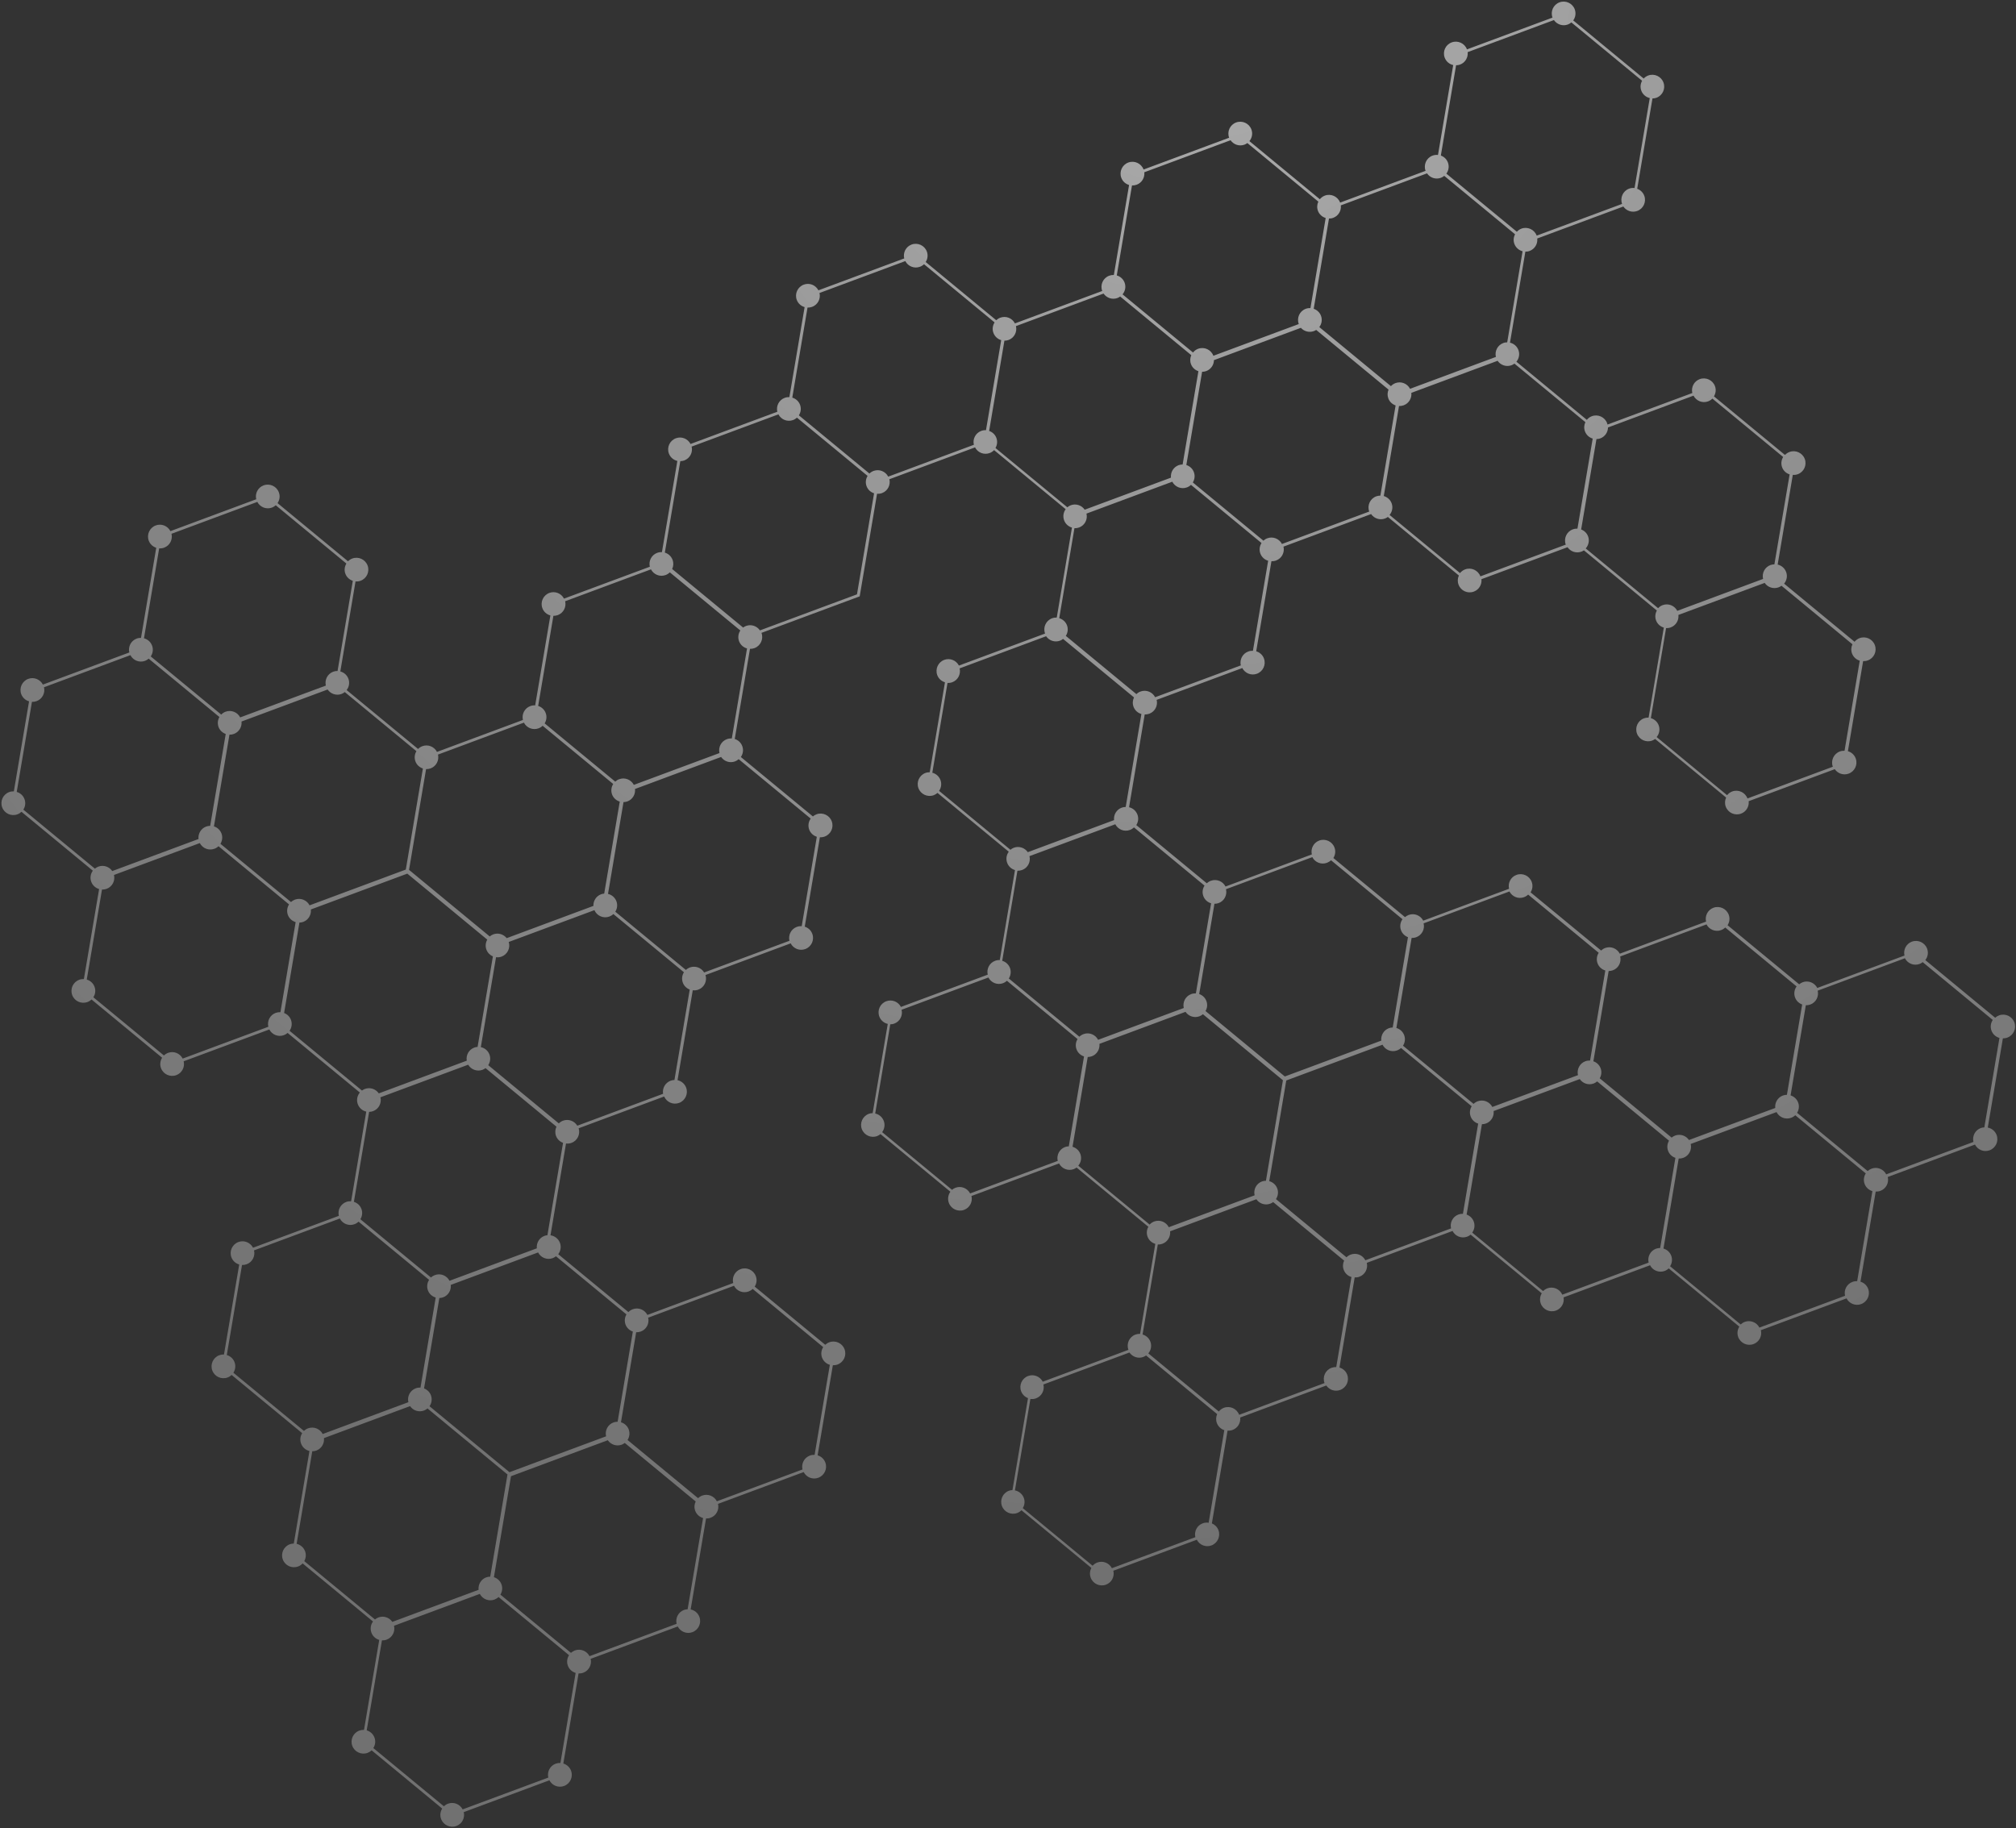 <?xml version="1.0" encoding="UTF-8"?> <svg xmlns="http://www.w3.org/2000/svg" width="837" height="759" viewBox="0 0 837 759" fill="none"><rect x="0" y="0" width="837" height="759" fill="#333333" stroke="none"/> <path d="M740.992 188.826L711.6 164.566C712.342 163.327 712.563 161.784 712.016 160.321C711.07 157.777 708.218 156.475 705.669 157.42C703.306 158.298 702.047 160.795 702.615 163.183L667.391 176.274C667.346 176.087 667.312 175.888 667.244 175.702C666.287 173.159 663.446 171.856 660.898 172.812C660.045 173.131 659.361 173.663 658.819 174.32L629.58 150.184C630.664 148.869 631.047 147.049 630.419 145.346C629.82 143.741 628.467 142.627 626.914 142.274L633.302 104.487C633.895 104.497 634.483 104.417 635.062 104.192C637.239 103.381 638.485 101.219 638.23 99.024L673.98 85.746C675.23 87.569 677.595 88.387 679.761 87.588C682.31 86.643 683.616 83.808 682.658 81.264C682.138 79.867 681.038 78.861 679.734 78.381L686.072 40.876C686.631 40.876 687.174 40.788 687.721 40.588C690.281 39.642 691.587 36.807 690.629 34.252C689.682 31.697 686.842 30.405 684.293 31.35C683.549 31.629 682.927 32.079 682.423 32.611L653.173 8.476C654.102 7.193 654.391 5.479 653.802 3.874C652.855 1.318 650.004 0.027 647.466 0.971C644.906 1.917 643.612 4.762 644.57 7.306L609.05 20.503C608.103 17.959 605.262 16.656 602.702 17.602C600.153 18.547 598.858 21.381 599.806 23.936C600.406 25.552 601.769 26.654 603.334 27.018L597.019 64.343C596.276 64.264 595.52 64.332 594.765 64.611C592.216 65.556 590.921 68.391 591.868 70.935L556.391 84.119C555.434 81.576 552.593 80.272 550.044 81.217C549.191 81.536 548.497 82.08 547.965 82.725L518.726 58.59C519.811 57.275 520.193 55.455 519.554 53.752C518.607 51.197 515.767 49.904 513.207 50.85C510.658 51.795 509.353 54.641 510.311 57.185L474.79 70.382C473.833 67.839 470.992 66.535 468.443 67.481C465.894 68.425 464.588 71.261 465.535 73.816C466.096 75.323 467.322 76.377 468.768 76.804L462.444 114.173C461.805 114.145 461.151 114.251 460.516 114.478C457.956 115.424 456.662 118.27 457.62 120.813L421.377 134.277C420.251 132.09 417.66 131.028 415.297 131.906C414.651 132.146 414.091 132.503 413.615 132.956L384.33 108.789C385.127 107.536 385.367 105.948 384.807 104.441C383.849 101.887 381.009 100.594 378.46 101.539C376.097 102.417 374.838 104.915 375.417 107.302L339.788 120.54C338.662 118.364 336.07 117.291 333.708 118.18C331.159 119.125 329.853 121.961 330.8 124.516C331.372 126.033 332.609 127.086 334.055 127.513L327.731 164.883C327.092 164.854 326.427 164.95 325.781 165.189C323.419 166.067 322.159 168.554 322.728 170.953L286.693 184.338C285.567 182.151 282.975 181.089 280.613 181.967C278.052 182.913 276.758 185.747 277.705 188.303C278.316 189.918 279.668 191.02 281.222 191.385L274.816 229.25C274.165 229.211 273.489 229.308 272.844 229.547C270.481 230.425 269.221 232.923 269.79 235.311L234.16 248.549C233.034 246.361 230.443 245.311 228.08 246.178C225.531 247.134 224.225 249.969 225.183 252.513C225.745 254.053 227.029 255.126 228.507 255.528L222.192 292.875C221.518 292.826 220.82 292.924 220.153 293.176C217.801 294.053 216.53 296.54 217.109 298.928L181.425 312.191C180.288 310.004 177.708 308.942 175.334 309.821C174.645 310.085 174.054 310.489 173.569 310.976L143.92 286.518C144.926 285.219 145.257 283.458 144.643 281.809C144.07 280.259 142.786 279.186 141.297 278.784L147.61 241.415C148.296 241.474 149.017 241.386 149.707 241.133C152.267 240.187 153.562 237.353 152.614 234.798C151.656 232.254 148.816 230.951 146.267 231.896C145.578 232.149 144.987 232.553 144.491 233.051L115.229 208.895C116.103 207.626 116.362 205.981 115.777 204.43C114.83 201.875 111.99 200.583 109.43 201.529C107.067 202.407 105.808 204.904 106.376 207.292L70.747 220.53C69.62 218.343 67.029 217.281 64.655 218.16C62.107 219.116 60.812 221.951 61.758 224.495C62.305 225.958 63.485 226.992 64.865 227.434L58.543 264.848C57.939 264.84 57.318 264.922 56.738 265.146C54.376 266.024 53.116 268.51 53.685 270.91L17.803 284.241C16.666 282.054 14.086 281.003 11.723 281.87C9.174 282.815 7.868 285.661 8.815 288.205C9.387 289.723 10.624 290.776 12.059 291.204L5.746 328.572C5.096 328.544 4.43 328.629 3.797 328.879C1.248 329.824 -0.047 332.658 0.9 335.214C1.847 337.758 4.687 339.061 7.247 338.104C7.892 337.865 8.452 337.508 8.918 337.067L38.544 361.514C37.593 362.81 37.294 364.536 37.894 366.141C38.465 367.647 39.692 368.712 41.149 369.138L34.825 406.508C34.175 406.48 33.509 406.564 32.875 406.814C30.326 407.759 29.031 410.594 29.979 413.149C30.926 415.704 33.765 416.986 36.325 416.04C36.971 415.811 37.531 415.443 38.007 415.002L67.305 439.178C66.53 440.43 66.289 442.007 66.848 443.503C67.795 446.047 70.635 447.351 73.195 446.405C75.558 445.527 76.829 443.029 76.25 440.652L111.814 427.441C112.94 429.617 115.531 430.679 117.893 429.79C118.462 429.577 118.968 429.256 119.404 428.873L149.395 453.622C148.311 454.937 147.917 456.758 148.557 458.472C149.156 460.077 150.509 461.191 152.062 461.544L145.774 498.767C145.101 498.729 144.401 498.804 143.734 499.056C141.372 499.945 140.101 502.432 140.68 504.82L105.051 518.058C103.925 515.881 101.333 514.809 98.971 515.698C96.422 516.643 95.116 519.489 96.074 522.033C96.634 523.539 97.872 524.604 99.318 525.02L92.994 562.389C92.355 562.361 91.69 562.467 91.044 562.696C88.496 563.652 87.189 566.487 88.147 569.03C89.095 571.586 91.934 572.878 94.495 571.932C95.14 571.693 95.699 571.325 96.165 570.884L125.462 595.06C124.665 596.314 124.435 597.89 125.006 599.385C125.594 600.98 126.935 602.083 128.478 602.459L121.972 640.889C121.424 640.899 120.871 640.988 120.323 641.188C117.763 642.134 116.468 644.969 117.426 647.512C118.374 650.067 121.213 651.36 123.773 650.403C124.517 650.135 125.139 649.685 125.642 649.13L154.869 673.255C153.918 674.54 153.608 676.278 154.208 677.894C154.769 679.412 156.006 680.465 157.452 680.892L151.128 718.25C150.489 718.222 149.835 718.328 149.178 718.557C146.618 719.502 145.323 722.337 146.27 724.892C147.217 727.436 150.068 728.739 152.617 727.794C153.251 727.544 153.822 727.186 154.299 726.745L183.596 750.922C182.81 752.174 182.58 753.751 183.14 755.246C184.087 757.802 186.938 759.093 189.487 758.148C191.85 757.27 193.11 754.784 192.542 752.396L228.106 739.184C229.232 741.36 231.822 742.411 234.186 741.544C236.735 740.599 238.041 737.764 237.082 735.209C236.522 733.702 235.296 732.648 233.883 732.219L240.206 694.827C240.856 694.856 241.521 694.76 242.167 694.52C244.53 693.642 245.789 691.145 245.221 688.757L281.386 675.319C282.512 677.495 285.103 678.557 287.466 677.679C290.026 676.733 291.321 673.899 290.374 671.344C289.761 669.695 288.352 668.585 286.744 668.246L293.133 630.482C293.761 630.5 294.415 630.405 295.049 630.166C297.413 629.299 298.672 626.802 298.104 624.413L333.668 611.202C334.794 613.389 337.385 614.451 339.759 613.561C342.308 612.616 343.613 609.77 342.656 607.237C342.096 605.73 340.881 604.687 339.457 604.247L345.78 566.856C346.43 566.884 347.095 566.788 347.741 566.549C350.289 565.592 351.596 562.768 350.637 560.214C349.691 557.67 346.85 556.366 344.291 557.323C343.645 557.563 343.085 557.92 342.62 558.361L313.334 534.194C314.131 532.941 314.371 531.353 313.801 529.858C312.854 527.302 310.013 525.999 307.454 526.956C305.091 527.834 303.832 530.331 304.411 532.719L268.781 545.957C267.644 543.781 265.064 542.719 262.701 543.597C261.991 543.863 261.389 544.278 260.905 544.787L231.762 520.746C232.769 519.447 233.099 517.686 232.475 516.038C231.822 514.291 230.277 513.155 228.551 512.902L234.998 474.788C235.742 474.877 236.52 474.808 237.275 474.529C239.736 473.611 241.018 470.934 240.244 468.458L275.742 455.272C276.78 457.655 279.501 458.843 281.963 457.925C284.511 456.969 285.818 454.145 284.87 451.59C284.258 449.963 282.883 448.851 281.296 448.5L287.622 411.163C288.377 411.252 289.167 411.194 289.933 410.902C292.405 409.984 293.676 407.307 292.912 404.83L328.268 391.687C329.394 393.863 331.985 394.925 334.348 394.047C336.897 393.102 338.203 390.267 337.244 387.712C336.697 386.227 335.494 385.194 334.114 384.752L340.397 347.63C341.07 347.668 341.747 347.583 342.415 347.331C344.964 346.386 346.27 343.551 345.323 341.007C344.376 338.451 341.524 337.149 338.976 338.105C338.417 338.306 337.921 338.614 337.496 338.986L307.588 314.31C308.484 313.028 308.763 311.348 308.166 309.777C307.619 308.303 306.438 307.268 305.048 306.827L311.379 269.401C311.996 269.42 312.627 269.326 313.24 269.1C315.789 268.155 317.094 265.309 316.148 262.764L356.93 247.611L364.136 205.009C364.821 205.058 365.51 204.983 366.2 204.73C368.562 203.852 369.822 201.365 369.254 198.977L404.817 185.754C405.943 187.931 408.523 188.993 410.897 188.103C411.619 187.837 412.219 187.41 412.725 186.889L442.446 211.42C441.505 212.704 441.196 214.441 441.807 216.057C442.368 217.575 443.605 218.628 445.051 219.055L438.738 256.413C438.087 256.385 437.433 256.48 436.788 256.719C434.239 257.664 432.933 260.499 433.891 263.054L398.12 276.345C396.993 274.157 394.391 273.108 392.039 273.974C389.49 274.919 388.185 277.765 389.132 280.32C389.691 281.816 390.906 282.86 392.33 283.288L386.015 320.635C385.423 320.637 384.812 320.707 384.221 320.932C381.673 321.888 380.367 324.723 381.325 327.267C382.272 329.811 385.111 331.103 387.672 330.168C388.263 329.943 388.769 329.623 389.225 329.216L418.816 353.632C417.865 354.928 417.555 356.654 418.167 358.27C418.727 359.788 419.965 360.841 421.399 361.258L415.086 398.626C414.446 398.587 413.781 398.682 413.136 398.933C410.784 399.81 409.514 402.308 410.082 404.685L374.048 418.081C372.921 415.894 370.331 414.844 367.968 415.722C365.408 416.667 364.113 419.502 365.071 422.056C365.671 423.661 367.013 424.775 368.577 425.128L362.312 462.171C361.776 462.18 361.233 462.269 360.708 462.468C358.159 463.413 356.854 466.259 357.811 468.802C358.769 471.346 361.61 472.649 364.159 471.704C364.684 471.505 365.147 471.21 365.563 470.872L394.577 494.809C393.648 496.104 393.349 497.83 393.937 499.435C394.885 501.991 397.725 503.283 400.274 502.338C402.637 501.46 403.908 498.973 403.328 496.585L439.701 483.068C440.827 485.245 443.418 486.306 445.781 485.428C446.219 485.268 446.607 485.033 446.972 484.766L476.775 509.359C476.098 510.571 475.919 512.055 476.44 513.475C477 514.971 478.227 516.036 479.661 516.452L473.337 553.822C472.697 553.793 472.044 553.899 471.398 554.128C468.849 555.073 467.554 557.907 468.501 560.462L432.927 573.686C431.789 571.499 429.21 570.448 426.846 571.315C424.297 572.26 422.992 575.106 423.95 577.65C424.469 579.036 425.535 580.022 426.806 580.515L420.351 618.685C419.86 618.714 419.362 618.789 418.88 618.963C416.331 619.908 415.037 622.753 415.983 625.297C416.931 627.853 419.771 629.145 422.331 628.199C423.009 627.947 423.6 627.543 424.085 627.056L453.123 651.014C452.48 652.225 452.321 653.674 452.84 655.061C453.787 657.605 456.627 658.908 459.187 657.951C461.561 657.073 462.82 654.575 462.229 652.177L496.885 639.299C498.011 641.475 500.602 642.548 502.965 641.67C505.514 640.714 506.82 637.89 505.873 635.335C505.368 634.003 504.359 633.025 503.143 632.518L509.655 593.998C510.352 594.057 511.063 593.981 511.741 593.717C513.907 592.918 515.153 590.756 514.909 588.549L550.648 575.271C551.886 577.084 554.262 577.924 556.428 577.113C558.988 576.168 560.283 573.333 559.336 570.778C558.776 569.271 557.549 568.217 556.115 567.801L562.437 530.398C563.099 530.425 563.765 530.341 564.41 530.101C566.772 529.212 568.032 526.725 567.464 524.337L603.06 511.101C604.186 513.289 606.778 514.35 609.14 513.472C609.688 513.272 610.162 512.976 610.588 512.627L640.109 536.991C639.367 538.23 639.158 539.772 639.693 541.246C640.64 543.791 643.48 545.083 646.04 544.137C648.305 543.299 649.574 540.968 649.168 538.67L685.071 525.338C686.197 527.514 688.788 528.576 691.151 527.698C691.796 527.458 692.367 527.089 692.833 526.649L722.13 550.825C721.344 552.089 721.115 553.665 721.674 555.161C722.632 557.705 725.472 559.008 728.021 558.063C730.396 557.184 731.655 554.698 731.075 552.299L766.64 539.099C767.766 541.275 770.357 542.337 772.72 541.459C775.269 540.514 776.575 537.678 775.628 535.134C775.069 533.639 773.854 532.584 772.43 532.156L778.752 494.753C779.402 494.781 780.056 494.686 780.702 494.446C783.076 493.568 784.325 491.082 783.756 488.694L819.965 475.231C821.103 477.418 823.683 478.48 826.046 477.602C828.606 476.657 829.901 473.822 828.953 471.267C828.328 469.608 826.908 468.487 825.279 468.172L831.555 431.129C832.159 431.137 832.792 431.055 833.404 430.817C835.964 429.871 837.259 427.037 836.312 424.493C835.365 421.938 832.514 420.646 829.965 421.591C829.352 421.817 828.814 422.162 828.357 422.569L799.354 398.631C800.372 397.32 800.713 395.558 800.098 393.887C799.152 391.343 796.311 390.04 793.751 390.985C791.399 391.863 790.129 394.361 790.708 396.749L754.499 410.2C753.372 408.012 750.77 406.951 748.418 407.829C747.872 408.04 747.409 408.336 746.982 408.685L717.25 384.155C718.059 382.901 718.288 381.313 717.728 379.806C716.781 377.262 713.94 375.959 711.38 376.904C709.017 377.782 707.757 380.269 708.326 382.657L672.5 395.974C671.362 393.787 668.783 392.736 666.42 393.614C665.774 393.853 665.204 394.222 664.749 394.662L635.465 370.507C636.262 369.254 636.49 367.655 635.931 366.16C634.984 363.615 632.144 362.312 629.584 363.269C627.221 364.136 625.961 366.633 626.53 369.021L590.9 382.259C589.762 380.073 587.182 379.01 584.82 379.899C584.251 380.112 583.767 380.431 583.33 380.792L553.587 356.251C554.383 354.987 554.612 353.4 554.053 351.904C553.106 349.36 550.265 348.056 547.705 349.002C545.342 349.88 544.082 352.366 544.651 354.755L508.814 368.083C507.676 365.896 505.096 364.834 502.722 365.701C502.076 365.941 501.516 366.298 501.051 366.75L471.766 342.584C472.563 341.331 472.803 339.731 472.244 338.247C471.644 336.631 470.303 335.528 468.76 335.162L475.261 296.644C475.9 296.672 476.542 296.567 477.166 296.34C479.529 295.462 480.8 292.975 480.221 290.587L515.773 277.376C516.911 279.563 519.49 280.614 521.853 279.736C524.413 278.79 525.708 275.956 524.761 273.401C524.201 271.894 522.986 270.85 521.552 270.423L527.874 233.02C528.513 233.048 529.178 232.953 529.824 232.713C532.186 231.835 533.446 229.349 532.878 226.961L569.251 213.444C570.501 215.267 572.865 216.085 575.032 215.286C575.481 215.125 575.858 214.89 576.212 214.635L605.696 238.957C605.161 240.105 605.075 241.461 605.555 242.749C606.502 245.304 609.342 246.597 611.89 245.641C614.057 244.841 615.314 242.679 615.059 240.484L650.809 227.205C652.048 229.029 654.423 229.847 656.589 229.036C656.961 228.902 657.296 228.715 657.608 228.506L687.893 253.495C687.217 254.707 687.038 256.191 687.558 257.589C688.118 259.096 689.344 260.15 690.779 260.578L684.466 297.946C683.827 297.918 683.173 298.024 682.538 298.252C679.989 299.197 678.694 302.031 679.642 304.586C680.6 307.141 683.44 308.433 685.988 307.477C686.425 307.306 686.803 307.082 687.168 306.815L716.653 331.148C716.118 332.296 716.02 333.641 716.5 334.93C717.447 337.485 720.287 338.778 722.846 337.821C725.013 337.021 726.258 334.848 726.014 332.653L761.764 319.363C763.003 321.198 765.378 322.016 767.544 321.205C770.092 320.249 771.399 317.425 770.441 314.881C769.881 313.375 768.655 312.321 767.209 311.894L773.532 274.502C774.182 274.53 774.847 274.434 775.504 274.194C778.053 273.249 779.359 270.414 778.4 267.859C777.453 265.304 774.613 264.012 772.053 264.957C771.2 265.276 770.517 265.82 769.974 266.466L740.724 242.331C741.809 241.027 742.202 239.195 741.563 237.492C740.964 235.887 739.6 234.774 738.046 234.41L744.333 197.176C745.018 197.225 745.718 197.149 746.396 196.897C748.957 195.951 750.252 193.117 749.304 190.561C748.346 188.018 745.506 186.714 742.957 187.659C742.268 187.913 741.687 188.305 741.202 188.791L740.992 188.826ZM691.72 260.8C692.371 260.828 693.025 260.733 693.67 260.494C695.836 259.683 697.093 257.521 696.838 255.326L732.654 242.021C733.893 243.845 736.268 244.663 738.434 243.863C738.872 243.703 739.271 243.467 739.636 243.2L769.097 267.512C768.541 268.672 768.444 270.04 768.925 271.34C769.484 272.835 770.699 273.89 772.123 274.318L765.812 311.721C765.162 311.692 764.496 311.777 763.85 312.016C761.302 312.973 760.006 315.796 760.954 318.351L725.51 331.522C724.552 328.968 721.712 327.675 719.163 328.62C718.299 328.94 717.594 329.495 717.052 330.164L687.803 306.029C688.898 304.713 689.291 302.882 688.652 301.167C688.091 299.649 686.842 298.586 685.396 298.17L691.72 260.8ZM568.473 212.397L532.242 225.86C531.116 223.684 528.525 222.622 526.162 223.5C525.538 223.727 524.999 224.072 524.544 224.49L495.235 200.314C495.999 199.063 496.219 197.509 495.672 196.035C495.125 194.561 493.934 193.527 492.542 193.075L499.087 154.364C499.658 154.363 500.235 154.284 500.803 154.071C502.772 153.339 503.981 151.492 504.009 149.526L540.097 136.116C541.416 137.588 543.533 138.198 545.502 137.467C545.841 137.346 546.167 137.181 546.457 136.985L576.495 161.776C576.015 162.899 575.947 164.187 576.401 165.421C576.934 166.851 578.08 167.877 579.427 168.332L573.098 205.791C572.527 205.792 571.951 205.871 571.382 206.083C568.822 207.029 567.527 209.875 568.485 212.418L568.473 212.397ZM602.448 510.033L566.863 523.268C565.736 521.081 563.134 520.02 560.772 520.909C560.094 521.162 559.513 521.554 559.027 522.029L529.754 497.873C530.595 496.606 530.855 494.972 530.281 493.433C529.709 491.904 528.437 490.831 526.969 490.416L534.034 448.616L573.995 433.768C575.122 435.955 577.712 437.006 580.075 436.128C580.688 435.901 581.237 435.556 581.693 435.138L611.013 459.325C610.249 460.565 610.04 462.118 610.586 463.581C611.133 465.044 612.313 466.078 613.705 466.531L607.374 503.968C606.746 503.949 606.114 504.043 605.502 504.269C603.139 505.147 601.88 507.645 602.447 510.022L602.448 510.033ZM582.275 381.659C581.368 382.941 581.079 384.644 581.667 386.238C582.186 387.625 583.264 388.632 584.557 389.113L578.218 426.617C577.693 426.626 577.161 426.703 576.647 426.901C574.481 427.7 573.236 429.873 573.479 432.069L533.431 446.955L500.51 419.791C501.219 418.566 501.408 417.059 500.876 415.64C500.354 414.209 499.208 413.194 497.883 412.727L504.211 375.245C504.782 375.256 505.37 375.176 505.95 374.963C508.313 374.085 509.572 371.587 509.004 369.199L544.841 355.882C545.968 358.069 548.558 359.119 550.921 358.241C551.566 357.991 552.137 357.633 552.613 357.18L582.275 381.659ZM663.743 395.604C662.947 396.869 662.707 398.468 663.267 399.964C663.828 401.482 665.053 402.525 666.488 402.952L660.165 440.344C659.515 440.316 658.849 440.401 658.193 440.641C655.841 441.518 654.57 444.016 655.139 446.404L619.586 459.615C618.46 457.439 615.858 456.378 613.495 457.256C612.839 457.508 612.268 457.877 611.793 458.34L582.497 434.175C583.305 432.921 583.544 431.31 582.983 429.803C582.423 428.297 581.197 427.243 579.751 426.816L586.074 389.435C586.703 389.464 587.368 389.369 588.002 389.13C590.365 388.252 591.636 385.765 591.057 383.377L626.686 370.139C627.824 372.326 630.404 373.388 632.766 372.499C633.422 372.248 633.982 371.891 634.458 371.438L663.732 395.594L663.743 395.604ZM745.916 409.552C744.976 410.848 744.677 412.573 745.277 414.178C745.797 415.576 746.908 416.581 748.223 417.06L741.886 454.576C741.326 454.576 740.761 454.665 740.214 454.866C738.048 455.665 736.803 457.838 737.046 460.033L701.231 473.338C699.981 471.515 697.616 470.686 695.45 471.496C694.914 471.696 694.452 472.002 694.025 472.341L664.175 447.717C664.885 446.491 665.074 444.984 664.541 443.554C664.007 442.112 662.873 441.109 661.536 440.642L667.877 403.171C668.447 403.17 669.034 403.079 669.615 402.877C671.978 401.999 673.249 399.512 672.669 397.124L708.507 383.818C709.634 386.005 712.235 387.044 714.587 386.178C715.244 385.938 715.803 385.569 716.29 385.116L745.929 409.585L745.916 409.552ZM823.865 468.089C823.374 468.118 822.875 468.193 822.383 468.367C820.02 469.245 818.749 471.743 819.329 474.131L783.12 487.593C781.994 485.417 779.402 484.344 777.029 485.234C776.416 485.461 775.867 485.817 775.411 486.224L746.114 462.047C746.878 460.807 747.097 459.242 746.55 457.768C746.003 456.294 744.812 455.26 743.409 454.808L749.741 417.383C750.368 417.401 750.989 417.308 751.613 417.081C753.976 416.203 755.235 413.705 754.667 411.328L790.876 397.866C792.014 400.053 794.594 401.115 796.957 400.237C797.449 400.051 797.881 399.791 798.253 399.478L827.35 423.489C826.498 424.756 826.25 426.401 826.823 427.929C827.396 429.469 828.657 430.543 830.135 430.946L823.854 468.101L823.865 468.089ZM693.383 525.756C694.191 524.502 694.431 522.903 693.871 521.396C693.31 519.889 692.084 518.824 690.638 518.408L696.951 481.039C697.59 481.068 698.244 480.962 698.89 480.734C701.253 479.856 702.513 477.369 701.944 474.981L737.574 461.743C738.7 463.919 741.291 464.981 743.665 464.102C744.31 463.863 744.882 463.505 745.358 463.052L774.631 487.208C773.823 488.462 773.584 490.072 774.155 491.579C774.715 493.086 775.942 494.14 777.377 494.567L771.054 531.959C770.392 531.92 769.737 532.004 769.081 532.256C766.718 533.134 765.458 535.62 766.027 538.008L730.474 551.219C729.348 549.043 726.746 547.982 724.393 548.848C723.737 549.1 723.167 549.469 722.691 549.921L693.394 525.755L693.383 525.756ZM611.221 511.796C612.161 510.512 612.46 508.787 611.861 507.182C611.341 505.784 610.229 504.768 608.914 504.288L615.262 466.772C615.822 466.772 616.398 466.682 616.956 466.481C619.134 465.681 620.367 463.509 620.124 461.313L655.885 448.034C657.135 449.857 659.488 450.676 661.654 449.877C662.213 449.676 662.686 449.357 663.112 449.008L692.939 473.622C692.219 474.86 692.008 476.379 692.553 477.82C693.088 479.272 694.233 480.287 695.591 480.741L689.26 518.178C688.679 518.179 688.091 518.27 687.522 518.472C685.17 519.349 683.899 521.836 684.479 524.235L648.631 537.553C647.584 535.193 644.874 534.016 642.423 534.922C641.734 535.186 641.154 535.578 640.657 536.065L611.23 511.774L611.221 511.796ZM427.81 580.846C428.577 580.956 429.367 580.886 430.143 580.594C432.506 579.716 433.777 577.229 433.198 574.842L468.925 561.564C470.175 563.387 472.54 564.217 474.706 563.406C475.121 563.236 475.478 563.037 475.832 562.792L505.341 587.146C504.839 588.281 504.751 589.615 505.217 590.859C505.763 592.322 506.933 593.357 508.302 593.811L501.807 632.251C500.995 632.133 500.148 632.183 499.339 632.488C496.976 633.366 495.705 635.854 496.284 638.241L461.629 651.119C460.492 648.944 457.912 647.893 455.56 648.77C454.783 649.051 454.152 649.524 453.627 650.102L424.636 626.175C425.389 624.936 425.609 623.382 425.063 621.919C424.438 620.26 423.006 619.14 421.376 618.813L427.798 580.846L427.81 580.846ZM480.683 516.715C481.323 516.755 481.987 516.637 482.633 516.409C484.798 515.598 486.044 513.436 485.801 511.241L521.616 497.925C522.855 499.759 525.219 500.578 527.385 499.767C527.833 499.596 528.222 499.371 528.586 499.104L558.059 523.415C557.503 524.576 557.395 525.944 557.886 527.243C558.447 528.75 559.662 529.805 561.096 530.221L554.774 567.624C554.123 567.585 553.458 567.692 552.812 567.92C550.263 568.865 548.968 571.7 549.916 574.255L514.472 587.426C513.514 584.882 510.674 583.579 508.125 584.524C507.261 584.843 506.556 585.399 506.026 586.067L476.765 561.933C477.86 560.617 478.253 558.785 477.614 557.082C477.053 555.564 475.816 554.511 474.37 554.084L480.694 516.714L480.683 516.715ZM447.686 483.997C448.781 482.682 449.175 480.85 448.535 479.136C447.974 477.618 446.726 476.576 445.291 476.137L451.599 438.869C452.157 438.858 452.723 438.78 453.281 438.579C455.458 437.779 456.692 435.606 456.46 433.41L492.198 420.121C493.448 421.944 495.813 422.774 497.979 421.974C498.526 421.763 499.011 421.455 499.426 421.106L532.641 448.52L525.584 490.265C525.037 490.275 524.483 490.353 523.935 490.542C521.572 491.42 520.313 493.917 520.892 496.305L485.263 509.543C484.125 507.356 481.545 506.294 479.171 507.173C478.438 507.451 477.806 507.902 477.301 508.445L447.675 483.998L447.686 483.997ZM369.616 425.301C370.164 425.29 370.718 425.212 371.265 425.012C373.639 424.133 374.899 421.636 374.319 419.248L410.365 405.863C411.491 408.039 414.082 409.101 416.445 408.223C417.057 407.996 417.607 407.651 418.051 407.222L447.372 431.42C446.619 432.671 446.399 434.213 446.957 435.687C447.504 437.161 448.683 438.184 450.064 438.637L443.748 475.962C443.234 475.97 442.714 476.057 442.2 476.244C439.837 477.122 438.577 479.609 439.146 482.008L402.772 495.513C401.646 493.337 399.055 492.276 396.692 493.154C396.145 493.354 395.682 493.661 395.256 494.01L366.253 470.072C367.204 468.776 367.525 467.038 366.924 465.422C366.313 463.806 364.948 462.683 363.361 462.331L369.616 425.301ZM422.433 361.531C423.072 361.559 423.726 361.453 424.36 361.225C426.724 360.358 427.994 357.86 427.415 355.473L463.045 342.235C464.17 344.411 466.762 345.484 469.124 344.595C469.781 344.355 470.34 343.986 470.806 343.545L500.091 367.712C499.283 368.966 499.044 370.565 499.604 372.072C500.164 373.579 501.39 374.633 502.825 375.06L496.502 412.452C495.852 412.424 495.175 412.52 494.53 412.76C492.167 413.638 490.908 416.135 491.476 418.524L455.912 431.735C454.786 429.548 452.195 428.486 449.832 429.375C449.176 429.616 448.605 429.985 448.13 430.448L418.833 406.272C419.641 405.018 419.87 403.43 419.32 401.911C418.749 400.405 417.522 399.34 416.099 398.923L422.412 361.554L422.433 361.531ZM434.316 264.167C435.566 265.99 437.931 266.819 440.096 266.009C440.578 265.835 440.987 265.565 441.361 265.275L470.822 289.576C470.244 290.749 470.126 292.14 470.619 293.461C471.191 294.978 472.429 296.043 473.885 296.458L467.367 335.056C466.808 335.067 466.254 335.145 465.695 335.346C463.53 336.156 462.284 338.318 462.539 340.513L426.712 353.829C425.473 351.995 423.098 351.177 420.931 351.976C420.395 352.176 419.932 352.471 419.506 352.821L389.891 328.373C390.765 327.104 391.034 325.435 390.459 323.874C389.874 322.313 388.578 321.229 387.079 320.839L393.386 283.56C394.037 283.599 394.713 283.503 395.37 283.262C397.722 282.385 398.993 279.898 398.413 277.51L434.338 264.166L434.316 264.167ZM446.096 219.316C446.735 219.345 447.388 219.239 448.023 219.011C450.397 218.132 451.657 215.646 451.077 213.247L486.707 200.009C487.844 202.185 490.424 203.247 492.787 202.369C493.443 202.129 494.003 201.761 494.468 201.309L523.753 225.475C522.945 226.729 522.705 228.328 523.277 229.846C523.848 231.352 525.063 232.407 526.509 232.822L520.186 270.214C519.536 270.186 518.859 270.271 518.214 270.522C515.851 271.4 514.591 273.886 515.159 276.275L479.595 289.486C478.458 287.311 475.878 286.248 473.504 287.127C472.848 287.367 472.277 287.736 471.802 288.2L442.505 264.023C443.313 262.769 443.552 261.17 443.003 259.662C442.432 258.156 441.206 257.102 439.771 256.675L446.084 219.306L446.096 219.316ZM413.309 185.994C414.018 184.769 414.207 183.262 413.674 181.831C413.141 180.401 412.006 179.386 410.671 178.93L417.01 141.448C417.58 141.447 418.168 141.368 418.748 141.154C421.111 140.276 422.37 137.779 421.803 135.402L458.176 121.885C459.426 123.708 461.791 124.537 463.956 123.727C464.372 123.568 464.728 123.357 465.072 123.113L494.592 147.466C494.089 148.602 494.001 149.924 494.468 151.18C495.014 152.643 496.183 153.667 497.552 154.121L490.997 192.855C490.438 192.866 489.884 192.943 489.325 193.144C487.16 193.955 485.914 196.117 486.158 198.323L450.343 211.628C449.092 209.794 446.728 208.976 444.551 209.787C444.015 209.986 443.552 210.282 443.137 210.63L413.287 186.007L413.309 185.994ZM181.839 313.305L217.523 300.041C218.649 302.229 221.24 303.279 223.603 302.401C224.259 302.161 224.819 301.793 225.284 301.341L254.592 325.517C253.795 326.77 253.566 328.358 254.114 329.854C254.673 331.35 255.899 332.393 257.312 332.822L250.848 371.037C250.425 371.062 249.994 371.144 249.556 371.304C247.499 372.063 246.288 374.055 246.368 376.138L210.367 389.521C209.072 387.89 206.849 387.186 204.793 387.946C204.245 388.146 203.761 388.454 203.336 388.825L169.826 361.172L176.9 319.338C177.516 319.357 178.159 319.262 178.783 319.035C181.135 318.158 182.406 315.671 181.838 313.283L181.839 313.305ZM332.85 384.559C332.176 384.51 331.488 384.596 330.81 384.849C328.447 385.727 327.188 388.225 327.767 390.612L292.345 403.771C291.141 401.778 288.659 400.866 286.405 401.693C285.771 401.931 285.221 402.277 284.756 402.718L255.459 378.541C256.245 377.299 256.475 375.723 255.927 374.227C255.316 372.622 253.986 371.519 252.431 371.143L258.867 333.03C259.404 333.02 259.947 332.943 260.472 332.755C262.649 331.944 263.895 329.782 263.64 327.587L299.39 314.298C300.64 316.121 302.993 316.951 305.159 316.14C305.739 315.927 306.245 315.596 306.68 315.212L336.577 339.878C335.659 341.172 335.369 342.863 335.969 344.468C336.528 345.953 337.73 346.986 339.121 347.427L332.85 384.548L332.85 384.559ZM280.028 448.419C279.503 448.428 278.949 448.517 278.435 448.715C276.182 449.553 274.901 451.874 275.294 454.149L239.677 467.398C238.472 465.405 236.001 464.481 233.737 465.32C233.059 465.572 232.478 465.964 231.992 466.429L202.706 442.262C203.536 440.996 203.775 439.386 203.214 437.856C202.612 436.218 201.215 435.107 199.628 434.767L205.944 397.443C206.699 397.531 207.478 397.474 208.243 397.182C210.716 396.264 211.986 393.587 211.212 391.111L246.787 377.899C247.813 380.282 250.535 381.47 253.007 380.552C253.63 380.313 254.202 379.956 254.656 379.515L283.952 403.681C283.167 404.934 282.937 406.521 283.496 408.006C284.004 409.382 285.093 410.388 286.363 410.87L280.015 448.398L280.028 448.419ZM260.091 545.751C259.371 546.989 259.171 548.496 259.705 549.949C260.239 551.39 261.397 552.415 262.744 552.87L256.424 590.317C255.842 590.308 255.255 590.399 254.686 590.611C252.323 591.489 251.063 593.976 251.632 596.364L211.528 611.265L178.325 583.872C179.221 582.591 179.5 580.911 178.913 579.328C178.406 577.952 177.329 576.967 176.058 576.474L182.406 538.935C182.931 538.926 183.462 538.839 183.977 538.651C186.154 537.851 187.399 535.678 187.145 533.495L223.409 520.018C224.535 522.205 227.115 523.257 229.489 522.378C229.992 522.191 230.434 521.919 230.829 521.606L260.091 545.751ZM338.204 604.055C337.554 604.026 336.889 604.122 336.232 604.362C333.87 605.251 332.609 607.727 333.178 610.126L297.625 623.337C296.499 621.15 293.908 620.088 291.534 620.967C290.878 621.218 290.307 621.587 289.832 622.051L260.546 597.884C261.354 596.619 261.582 595.021 261.033 593.513C260.473 592.006 259.236 590.953 257.813 590.536L264.125 553.156C264.764 553.184 265.418 553.078 266.053 552.851C268.415 551.973 269.675 549.486 269.107 547.098L304.737 533.86C305.874 536.047 308.454 537.098 310.817 536.22C311.451 535.981 312.033 535.623 312.498 535.171L341.783 559.326C340.974 560.58 340.735 562.179 341.295 563.686C341.866 565.192 343.093 566.246 344.528 566.685L338.205 604.066L338.204 604.055ZM285.498 668.175C284.997 668.205 284.476 668.281 283.972 668.456C281.609 669.334 280.349 671.821 280.917 674.209L244.752 687.646C243.626 685.47 241.046 684.408 238.671 685.275C238.048 685.513 237.509 685.847 237.054 686.276L207.756 662.099C208.52 660.848 208.74 659.295 208.192 657.809C207.646 656.346 206.465 655.301 205.063 654.86L212.153 612.924L252.344 597.984C253.594 599.807 255.959 600.637 258.125 599.837C258.595 599.653 259.005 599.405 259.39 599.114L288.84 623.416C288.262 624.589 288.144 625.98 288.636 627.29C289.208 628.808 290.446 629.872 291.903 630.298L285.487 668.176L285.498 668.175ZM158.605 681.091C159.233 681.12 159.898 681.025 160.532 680.775C162.895 679.908 164.155 677.421 163.586 675.022L199.205 661.785C200.342 663.96 202.933 665.022 205.285 664.145C205.941 663.893 206.512 663.536 206.977 663.084L236.25 687.239C235.454 688.504 235.202 690.093 235.774 691.61C236.335 693.117 237.561 694.171 238.996 694.598L232.673 731.99C232.023 731.962 231.346 732.058 230.7 732.287C228.348 733.164 227.077 735.651 227.646 738.051L192.082 751.262C190.945 749.076 188.365 748.024 185.991 748.903C185.335 749.143 184.765 749.523 184.289 749.976L154.992 725.799C155.8 724.545 156.039 722.946 155.468 721.44C154.908 719.933 153.682 718.879 152.247 718.451L158.571 681.082L158.605 681.091ZM129.637 602.568C130.196 602.568 130.773 602.489 131.33 602.277C133.497 601.478 134.742 599.305 134.498 597.11L170.248 583.82C171.498 585.654 173.862 586.472 176.028 585.662C176.575 585.462 177.06 585.154 177.486 584.793L210.701 612.207L203.529 654.639C202.97 654.639 202.415 654.717 201.858 654.929C199.703 655.739 198.446 657.901 198.701 660.096L162.886 673.412C161.635 671.578 159.26 670.76 157.105 671.57C156.569 671.77 156.095 672.066 155.68 672.414L126.324 648.185C127 646.962 127.18 645.489 126.659 644.08C126.059 642.475 124.695 641.362 123.153 640.997L129.648 602.568L129.637 602.568ZM100.482 525.229C101.109 525.247 101.775 525.152 102.41 524.924C104.773 524.046 106.044 521.559 105.464 519.16L141.094 505.934C142.22 508.11 144.811 509.171 147.174 508.293C147.83 508.053 148.39 507.685 148.866 507.232L178.151 531.399C177.343 532.652 177.103 534.252 177.664 535.77C178.235 537.276 179.461 538.319 180.896 538.746L174.573 576.138C173.911 576.1 173.246 576.195 172.6 576.435C170.237 577.313 168.978 579.81 169.546 582.199L133.982 595.41C132.845 593.235 130.265 592.172 127.891 593.051C127.235 593.291 126.665 593.671 126.189 594.124L96.892 569.958C97.701 568.705 97.94 567.105 97.38 565.598C96.82 564.091 95.582 563.027 94.159 562.61L100.482 525.229ZM153.254 461.652C153.801 461.63 154.345 461.564 154.903 461.352C157.266 460.474 158.525 457.987 157.946 455.6L194.374 442.069C195.569 444.085 198.052 445.03 200.339 444.19C200.799 444.017 201.198 443.77 201.572 443.48L231.034 467.803C230.477 468.964 230.369 470.332 230.851 471.643C231.371 473.04 232.47 474.035 233.763 474.516L227.274 512.866C226.863 512.913 226.454 512.982 226.049 513.14C223.883 513.94 222.638 516.113 222.881 518.308L186.629 531.784C185.491 529.598 182.9 528.536 180.538 529.425C179.925 529.652 179.375 529.997 178.92 530.415L149.622 506.227C150.386 504.987 150.605 503.422 150.059 501.959C149.512 500.485 148.32 499.44 146.929 498.999L153.254 461.652ZM120.213 427.999C121.109 426.717 121.387 425.026 120.801 423.454C120.293 422.078 119.228 421.093 117.957 420.599L124.315 383.06C124.84 383.04 125.361 382.964 125.886 382.777C128.053 381.977 129.299 379.815 129.055 377.62L169.104 362.734L202.307 390.137C201.609 391.362 201.421 392.88 201.953 394.299C202.445 395.609 203.444 396.588 204.637 397.097L198.281 434.68C197.824 434.707 197.371 434.79 196.922 434.951C194.657 435.79 193.387 438.109 193.793 440.396L157.267 453.977C156.017 452.155 153.652 451.325 151.476 452.136C151.038 452.296 150.649 452.532 150.285 452.799L120.235 427.997L120.213 427.999ZM42.347 369.346C42.986 369.374 43.639 369.268 44.274 369.041C46.637 368.163 47.897 365.676 47.329 363.288L82.958 350.05C84.084 352.226 86.675 353.288 89.038 352.399C89.683 352.159 90.254 351.801 90.719 351.349L120.004 375.516C119.207 376.769 118.969 378.38 119.517 379.876C120.077 381.383 121.314 382.436 122.749 382.864L116.427 420.256C115.776 420.228 115.1 420.324 114.454 420.552C112.091 421.43 110.832 423.928 111.411 426.315L75.847 439.527C74.72 437.34 72.129 436.267 69.766 437.156C69.11 437.396 68.54 437.776 68.064 438.24L38.768 414.074C39.565 412.821 39.816 411.221 39.244 409.704C38.684 408.197 37.458 407.143 36.023 406.715L42.347 369.346ZM13.279 291.41C13.919 291.438 14.572 291.332 15.207 291.105C17.57 290.226 18.84 287.728 18.262 285.352L54.143 272.021C55.269 274.208 57.86 275.259 60.223 274.381C60.791 274.168 61.287 273.859 61.723 273.476L91.09 297.705C90.403 298.929 90.213 300.425 90.735 301.845C91.267 303.264 92.39 304.279 93.716 304.747L87.26 342.895C86.701 342.906 86.135 342.984 85.588 343.184C83.423 343.995 82.177 346.168 82.421 348.363L46.605 361.668C45.367 359.845 42.991 359.016 40.814 359.827C40.278 360.026 39.815 360.322 39.399 360.671L9.691 336.161C10.499 334.907 10.739 333.308 10.167 331.791C9.607 330.284 8.38 329.23 6.946 328.802L13.258 291.433L13.279 291.41ZM140.167 278.595C139.562 278.575 138.953 278.667 138.34 278.894C135.977 279.772 134.718 282.269 135.286 284.657L99.722 297.869C98.596 295.693 96.005 294.631 93.642 295.509C92.931 295.775 92.33 296.19 91.857 296.699L62.584 272.543C63.458 271.274 63.727 269.606 63.131 268.056C62.556 266.495 61.273 265.422 59.773 265.02L66.087 227.674C66.761 227.723 67.472 227.647 68.15 227.394C70.513 226.516 71.772 224.018 71.204 221.63L106.834 208.392C107.959 210.569 110.551 211.63 112.913 210.752C113.515 210.526 114.043 210.193 114.488 209.787L143.809 233.985C143.067 235.224 142.846 236.766 143.393 238.229C143.938 239.681 145.119 240.716 146.476 241.159L140.146 278.607L140.167 278.595ZM172.886 311.898C172.145 313.148 171.935 314.679 172.481 316.142C173.027 317.605 174.196 318.629 175.576 319.082L168.477 361.052L128.527 375.899C127.4 373.712 124.809 372.65 122.435 373.529C121.823 373.766 121.284 374.1 120.818 374.53L91.52 350.353C92.284 349.102 92.504 347.548 91.957 346.074C91.41 344.6 90.218 343.555 88.827 343.113L95.265 305.034C95.881 305.053 96.502 304.96 97.103 304.734C99.269 303.924 100.515 301.762 100.272 299.577L136.021 286.288C137.272 288.111 139.636 288.94 141.802 288.13C142.305 287.943 142.736 287.661 143.142 287.346L172.909 311.908L172.886 311.898ZM229.735 255.689C230.351 255.708 230.972 255.615 231.585 255.389C233.948 254.511 235.207 252.024 234.639 249.636L270.269 236.398C271.395 238.575 273.986 239.636 276.349 238.758C277.027 238.506 277.607 238.114 278.093 237.638L307.366 261.783C306.525 263.05 306.265 264.684 306.838 266.223C307.412 267.763 308.672 268.826 310.151 269.24L303.827 306.621C303.153 306.572 302.443 306.659 301.765 306.912C299.402 307.79 298.142 310.276 298.711 312.675L263.158 325.886C262.021 323.711 259.43 322.649 257.078 323.526C256.443 323.754 255.894 324.111 255.439 324.54L226.13 300.352C226.894 299.101 227.125 297.547 226.567 296.074C226.019 294.588 224.828 293.555 223.436 293.102L229.758 255.699L229.735 255.689ZM282.457 191.467C283.005 191.457 283.559 191.379 284.095 191.18C286.458 190.301 287.729 187.814 287.15 185.427L323.184 172.042C324.31 174.218 326.901 175.28 329.264 174.402C329.888 174.175 330.427 173.83 330.882 173.412L360.202 197.599C359.45 198.849 359.229 200.392 359.776 201.866C360.323 203.34 361.504 204.374 362.895 204.816L355.795 246.775L315.505 261.742C314.266 259.919 311.89 259.09 309.724 259.901C309.287 260.061 308.887 260.297 308.534 260.563L279.061 236.252C279.618 235.091 279.715 233.724 279.223 232.425C278.663 230.929 277.448 229.874 276.025 229.446L282.447 191.479L282.457 191.467ZM412.932 133.867C412.124 135.132 411.885 136.732 412.456 138.238C413.016 139.745 414.242 140.799 415.677 141.226L409.355 178.618C408.704 178.579 408.027 178.675 407.382 178.915C405.019 179.793 403.748 182.291 404.328 184.679L368.765 197.901C367.638 195.714 365.047 194.652 362.673 195.531C362.006 195.783 361.446 196.151 360.971 196.615L331.675 172.449C332.483 171.196 332.722 169.596 332.162 168.078C331.601 166.571 330.375 165.517 328.94 165.09L335.264 127.709C335.892 127.738 336.545 127.632 337.18 127.405C339.543 126.527 340.814 124.039 340.235 121.652L375.863 108.403C376.989 110.579 379.58 111.641 381.943 110.763C382.589 110.523 383.159 110.154 383.635 109.702L412.92 133.857L412.932 133.867ZM547.353 83.711C546.797 84.872 546.711 86.239 547.18 87.539C547.74 89.034 548.965 90.077 550.39 90.517L544.067 127.909C543.417 127.88 542.763 127.975 542.117 128.215C539.568 129.16 538.273 131.994 539.221 134.55L503.766 147.721C502.819 145.166 499.979 143.874 497.419 144.819C496.554 145.139 495.85 145.695 495.319 146.363L466.058 122.217C467.153 120.901 467.547 119.081 466.907 117.355C466.346 115.837 465.109 114.784 463.663 114.357L469.976 76.999C470.626 77.027 471.28 76.921 471.926 76.693C474.092 75.882 475.338 73.732 475.094 71.525L510.909 58.22C512.16 60.043 514.524 60.862 516.679 60.063C517.128 59.902 517.515 59.656 517.88 59.4L547.342 83.712L547.353 83.711ZM678.63 78.067C677.876 77.978 677.108 78.047 676.364 78.326C673.815 79.271 672.521 82.116 673.457 84.661L638.002 97.833C637.056 95.288 634.215 93.985 631.666 94.93C630.911 95.21 630.279 95.671 629.764 96.227L600.503 72.093C601.444 70.808 601.743 69.083 601.144 67.478C600.623 66.069 599.511 65.064 598.208 64.584L604.536 27.102C605.083 27.092 605.627 27.015 606.174 26.815C608.34 26.015 609.597 23.842 609.342 21.647L645.157 8.331C646.407 10.154 648.772 10.983 650.937 10.173C651.496 9.972 651.969 9.665 652.395 9.304L681.762 33.533C681.086 34.756 680.907 36.241 681.427 37.638C682.026 39.243 683.379 40.357 684.944 40.709L678.63 78.056L678.63 78.067ZM625.765 142.142C625.217 142.141 624.662 142.208 624.116 142.43C621.764 143.307 620.494 145.806 621.062 148.194L585.433 161.432C584.296 159.256 581.715 158.183 579.353 159.072C578.609 159.351 577.987 159.79 577.482 160.333L547.75 135.803C548.735 134.505 549.056 132.767 548.454 131.129C547.921 129.698 546.775 128.673 545.427 128.207L551.767 90.736C552.349 90.746 552.948 90.665 553.528 90.441C555.693 89.63 556.94 87.479 556.684 85.273L592.467 71.982C593.718 73.816 596.07 74.624 598.236 73.824C598.751 73.637 599.214 73.342 599.62 73.016L629.022 97.276C628.39 98.475 628.23 99.913 628.748 101.277C629.334 102.849 630.641 103.932 632.141 104.334L625.754 142.153L625.765 142.142ZM658.217 175.294C657.672 176.454 657.564 177.822 658.045 179.121C658.604 180.617 659.819 181.672 661.254 182.1L654.92 219.492C654.281 219.463 653.616 219.559 652.97 219.798C650.421 220.743 649.126 223.578 650.074 226.133L614.63 239.304C613.672 236.761 610.832 235.457 608.284 236.413C607.419 236.733 606.714 237.277 606.173 237.946L576.923 213.811C578.018 212.495 578.411 210.664 577.772 208.949C577.212 207.442 575.963 206.39 574.516 205.952L580.84 168.582C581.48 168.611 582.144 168.504 582.79 168.276C584.956 167.465 586.202 165.303 585.958 163.108L621.774 149.803C623.024 151.626 625.388 152.444 627.554 151.645C628.002 151.473 628.391 151.238 628.755 150.97L658.217 175.283L658.217 175.294ZM740.321 189.759C739.567 190.999 739.348 192.552 739.895 194.026C740.442 195.5 741.621 196.524 743.013 196.976L736.688 234.335C736.14 234.334 735.586 234.412 735.05 234.611C732.687 235.489 731.416 237.988 731.996 240.375L696.367 253.624C695.24 251.437 692.649 250.375 690.286 251.253C689.543 251.532 688.921 251.982 688.417 252.526L658.355 227.714C659.539 226.393 659.995 224.479 659.34 222.699C658.821 221.324 657.744 220.328 656.462 219.835L662.81 182.308C663.346 182.298 663.878 182.222 664.414 182.022C666.372 181.291 667.581 179.444 667.608 177.478L703.106 164.281C704.244 166.468 706.823 167.519 709.186 166.641C709.864 166.388 710.455 165.985 710.94 165.498L740.331 189.747L740.321 189.759Z" fill="url(#paint0_radial_1716_9035)" fill-opacity="0.6"></path> <defs> <radialGradient id="paint0_radial_1716_9035" cx="0" cy="0" r="1" gradientUnits="userSpaceOnUse" gradientTransform="translate(503.503 -7.375) rotate(54.026) scale(629.868 715.462)"> <stop stop-color="white"></stop> <stop offset="1" stop-color="white" stop-opacity="0.51"></stop> </radialGradient> </defs> </svg> 